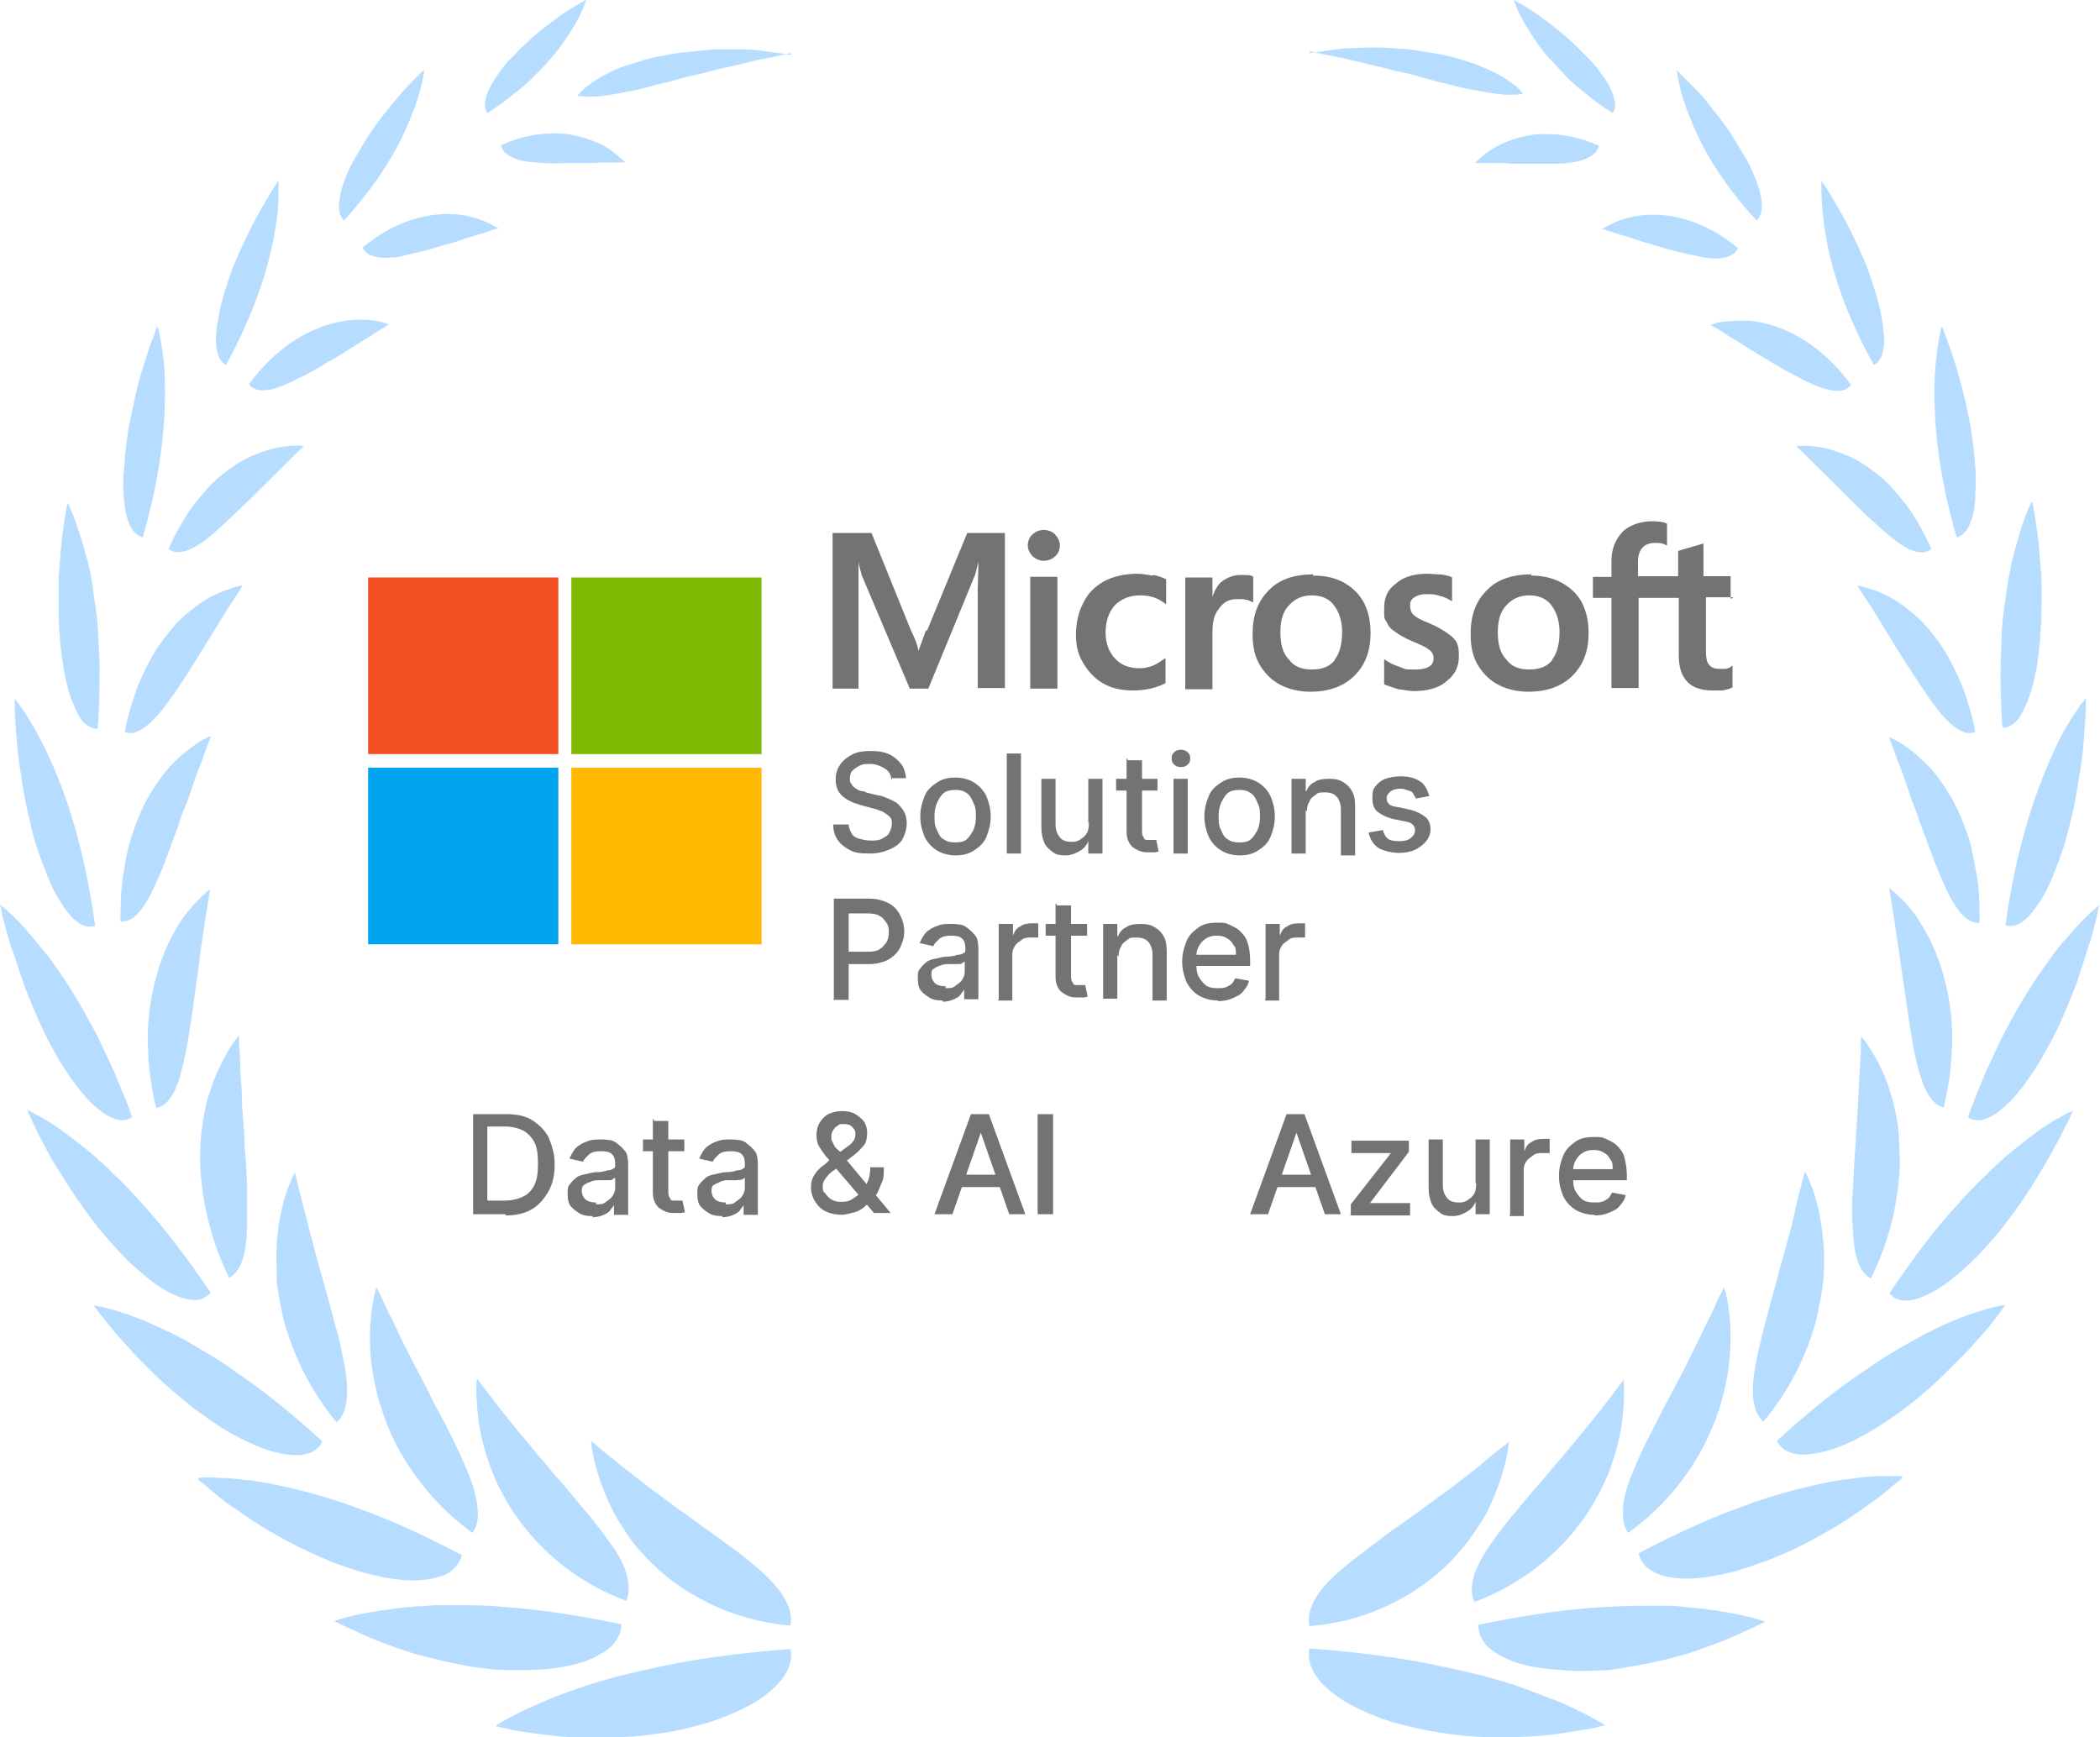 <svg xmlns="http://www.w3.org/2000/svg" viewBox="0 0 340 281.3"><defs><style>      .cls-1 {        fill: #f25022;      }      .cls-2 {        fill: #ffb900;      }      .cls-3 {        fill: #00a4ef;      }      .cls-4 {        fill: #7fba00;      }      .cls-5 {        fill: #b6ddff;      }      .cls-6 {        fill: #737373;      }    </style></defs><g><g id="Layer_1"><g><g><g><path class="cls-5" d="M259.7,279.4s-.8.2-2.2.5c-1.4.2-3.4.6-5.8.9s-5.2.5-8.2.5c-3,0-6.1-.1-9.2-.6-3.1-.4-6.2-1.1-9-1.9-2.8-.9-5.3-2-7.4-3.2-4.2-2.6-6.5-5.5-5.9-8.7,7.6.6,14.1,1.4,19.9,2.6,1.4.3,2.8.6,4.2.9,1.3.3,2.6.6,3.9.9,2.5.7,4.7,1.3,6.8,2.1,2.1.8,3.9,1.5,5.5,2.1s3,1.4,4.1,1.9c2.2,1.1,3.4,1.9,3.4,1.9h0s0,0,0,0Z"></path><path class="cls-5" d="M285.9,262.5s-.7.4-2,1c-1.3.6-3,1.4-5.2,2.3-2.2.8-4.7,1.8-7.5,2.5-1.4.4-2.8.7-4.2,1-1.5.3-2.9.5-4.4.8s-2.9.4-4.4.4-2.9.1-4.2,0c-2.8-.2-5.3-.4-7.5-1s-3.9-1.5-5.2-2.5c-1.3-1-1.9-2.4-2-3.9,7.1-1.5,13.4-2.4,18.9-2.8,2.8-.2,5.4-.3,7.8-.3,1.2,0,2.4,0,3.5,0,1.1,0,2.1,0,3.2.2,4.1.3,7.3.9,9.6,1.4,2.3.5,3.5,1,3.5,1h0,0Z"></path><path class="cls-5" d="M307.9,239.4s-.6.5-1.6,1.3c-1,.9-2.5,2.1-4.3,3.3-1.8,1.3-4,2.8-6.4,4.1-2.4,1.4-4.9,2.7-7.6,3.8-1.3.6-2.6,1-3.9,1.5-1.3.4-2.6.9-3.9,1.2-2.6.6-4.9,1-7,1-2.1,0-3.9-.3-5.3-1s-2.3-1.7-2.6-3.1c6.3-3.3,11.8-5.8,16.9-7.6,5-1.9,9.5-3,13.3-3.8,1.9-.4,3.6-.6,5.2-.8,1.5-.2,2.8-.3,3.9-.3,2.2,0,3.4,0,3.4,0h0c0,0,0,0,0,0Z"></path><path class="cls-5" d="M324.7,211.3s-.5.6-1.2,1.6c-.8,1.1-1.9,2.5-3.4,4.1-.7.8-1.5,1.7-2.4,2.6-.9.9-1.8,1.8-2.8,2.8-1.9,1.9-4,3.7-6.2,5.4-2.2,1.7-4.5,3.2-6.6,4.4-2.2,1.2-4.3,2.2-6.3,2.7-3.9,1.1-6.9.8-8.1-1.6,5.1-4.7,9.7-8.4,14.1-11.3,2.1-1.5,4.2-2.8,6.1-3.9,1.9-1.1,3.7-2.1,5.4-2.9,3.3-1.7,6.2-2.6,8.2-3.2,2-.6,3.1-.7,3.1-.7h0s0,0,0,0Z"></path><path class="cls-5" d="M335.6,179.8s0,.2-.2.5c-.1.3-.3.8-.6,1.3-.6,1.1-1.3,2.7-2.4,4.6-1,1.9-2.3,4-3.6,6.1s-3,4.4-4.7,6.6c-1.7,2.1-3.5,4.1-5.3,5.8-1.8,1.7-3.6,3.1-5.2,4.1-3.4,2-6.1,2.5-7.7.6,3.8-5.6,7.2-10.2,10.7-14,1.7-1.9,3.3-3.6,4.9-5.1,1.5-1.5,3-2.9,4.4-4,2.8-2.3,5.1-4,6.9-5,.9-.5,1.6-.9,2-1.1.5-.2.7-.3.7-.3h0s0,0,0,0Z"></path><path class="cls-5" d="M339.9,146.5s-.2.6-.4,1.8c-.3,1.2-.6,2.8-1.3,4.7-.6,1.9-1.3,4.2-2.1,6.5-.9,2.3-1.9,4.8-3,7.1-2.3,4.7-5,9-7.6,11.7-2.7,2.7-5.1,3.8-6.9,2.6.6-1.5,1.1-3,1.7-4.4.6-1.4,1.1-2.8,1.7-4,1.2-2.6,2.3-5,3.5-7.1,2.3-4.3,4.7-7.8,6.8-10.7,1-1.4,2.1-2.6,3-3.6.9-1.1,1.7-1.9,2.4-2.6,1.4-1.4,2.3-2,2.3-2h0,0Z"></path><path class="cls-5" d="M337.7,113.1s0,.6,0,1.8c0,1.1-.2,2.7-.3,4.6-.1,1.9-.4,4.1-.8,6.4-.2,1.2-.4,2.3-.6,3.6s-.5,2.4-.8,3.6-.6,2.4-.9,3.5c-.4,1.2-.8,2.3-1.2,3.4-.8,2.1-1.6,4.1-2.6,5.6-1.9,3.1-3.9,4.9-5.8,4.2,1.7-12.4,4.7-21.2,7.5-27.4,1.3-3.1,2.7-5.4,3.8-7,.5-.8.9-1.4,1.2-1.7.3-.4.5-.6.5-.6h0s0,0,0,0Z"></path><path class="cls-5" d="M329.1,81.4s.4,2.3.9,5.9c.2,1.8.3,3.8.5,6,.1,2.2,0,4.5,0,6.8-.2,4.7-.7,9.2-1.9,12.5-.6,1.7-1.2,3-1.9,3.9-.8.9-1.6,1.4-2.5,1.3-.2-2.9-.3-5.7-.3-8.2,0-2.6.1-4.9.2-7.2.1-2.2.4-4.2.7-6.1.2-1.9.6-3.6.9-5.2.8-3.2,1.5-5.6,2.1-7.2.6-1.7,1.1-2.6,1.1-2.6h0s0,0,0,0Z"></path><path class="cls-5" d="M314.5,53s.2.5.5,1.4c.3.8.8,2.1,1.3,3.7.5,1.5,1,3.3,1.5,5.2.5,1.9.9,4,1.3,6.1.3,2.1.6,4.2.7,6.2.2,2,0,3.9,0,5.5-.3,3.2-1.3,5.5-3,5.9-3-10.3-3.7-18.4-3.6-24.4,0-3,.4-5.4.6-7,.3-1.7.5-2.6.5-2.6h0,0Z"></path><path class="cls-5" d="M294.9,29.2s.2.4.7,1.1c.5.7,1,1.7,1.8,3,1.5,2.5,3.2,5.9,4.7,9.5.7,1.8,1.3,3.6,1.8,5.4.5,1.7.8,3.4,1,4.9.4,3,0,5.2-1.5,6-4.7-8.4-6.9-15.5-7.8-21-.5-2.7-.6-4.9-.7-6.5,0-1.5,0-2.4,0-2.4h0Z"></path><path class="cls-5" d="M271.4,11.3s1.2,1.2,3,3c.9.9,1.9,2,2.8,3.3,1,1.2,2,2.5,3,4,.9,1.5,1.8,2.9,2.6,4.3s1.4,2.9,1.8,4.1c.9,2.6.9,4.7-.2,5.7-5.8-6.3-9-12-10.8-16.7-1.9-4.5-2.1-7.7-2.1-7.7h0Z"></path><path class="cls-5" d="M245.1,0s1.3.7,3.2,1.9c1.8,1.3,4.2,3,6.4,5.1,1.1,1,2.1,2.1,3.1,3.1.9,1,1.7,2.2,2.4,3.2,1.2,2.1,1.7,3.9.9,5-1.6-1-3-2-4.3-3.1-1.3-1-2.5-2-3.5-3.1s-1.9-2.1-2.8-3c-.8-1-1.5-1.9-2.1-2.8-1.2-1.9-2.1-3.3-2.6-4.5-.5-1.1-.7-1.8-.7-1.8h0s0,0,0,0Z"></path><path class="cls-5" d="M244.3,233.4s-.4.4-1.3,1.1c-.8.6-2,1.5-3.4,2.8-1.4,1.1-3.1,2.4-4.9,3.8-1.9,1.3-3.9,2.9-5.9,4.3-2.1,1.5-4.2,2.9-6.2,4.5-2,1.5-3.9,2.9-5.6,4.4-3.3,2.8-5.6,5.9-5,9,7.4-.6,13.4-3.2,18-6.4,1.1-.8,2.2-1.6,3.2-2.5,1-.9,1.9-1.8,2.7-2.7,1.6-1.7,2.9-3.7,4-5.4,1.1-1.7,1.8-3.5,2.4-5,.6-1.5,1-2.9,1.3-4,.6-2.3.7-3.8.7-3.8h0s0,0,0,0Z"></path><path class="cls-5" d="M262.9,223.4s-1.4,1.8-3.6,4.7c-1.1,1.3-2.4,3.1-3.9,4.8-.7.9-1.5,1.8-2.3,2.8-.8.9-1.6,1.8-2.4,2.8-.8,1-1.6,1.9-2.5,2.9l-2.4,2.9c-1.6,1.8-3.1,3.8-4.3,5.5-1.3,1.8-2.2,3.5-2.8,5.1-.5,1.6-.6,3.1,0,4.5,6.7-2.5,11.8-6.5,15.4-10.6,1.8-2.1,3.3-4.2,4.4-6.3.6-1,1.1-2.1,1.5-3,.5-1,.8-2,1.1-2.9,1.3-3.8,1.7-7.1,1.8-9.4.1-2.3,0-3.6,0-3.6h0s0,0,0,0Z"></path><path class="cls-5" d="M279.1,208.5s-.2.5-.7,1.4c-.5.9-1,2.3-1.8,3.8-.8,1.6-1.7,3.5-2.7,5.5-1,2.1-2.1,4.2-3.3,6.4-.5,1.1-1.2,2.2-1.7,3.3-.6,1.1-1.1,2.2-1.7,3.3-1.1,2.1-2.1,4.3-2.9,6.3-.8,1.9-1.4,3.8-1.5,5.5s0,3,.8,4.2c5.7-4.1,9.6-9.1,12.1-13.8,2.5-4.8,3.7-9.3,4.2-13.2.2-1.9.3-3.7.3-5.2s-.2-2.9-.3-4c-.3-2.2-.7-3.4-.7-3.4h0s0,0,0,0Z"></path><path class="cls-5" d="M292.2,189.7s-.1.6-.4,1.5c-.2,1-.6,2.3-1,4-.2.9-.4,1.8-.6,2.7-.2.9-.5,2-.8,3-.5,2.2-1.3,4.4-1.8,6.7-.7,2.3-1.3,4.7-1.9,7-.6,2.2-1.1,4.5-1.5,6.5-.7,4-.6,7.4,1.3,9.1,4.4-5.3,7-10.9,8.4-15.9.6-2.6,1.1-4.9,1.3-7.1.2-2.3.2-4.3,0-6.1-.3-3.7-1-6.5-1.7-8.5-.7-1.9-1.3-3-1.3-3h0s0,0,0,0Z"></path><path class="cls-5" d="M301.3,167.8v1.5c0,1-.1,2.3-.2,4s-.2,3.6-.3,5.7c-.1,2.1-.3,4.3-.4,6.7-.2,2.3-.3,4.6-.4,6.9-.2,2.2-.2,4.4,0,6.4.1,3.9.9,7,2.9,8,3-6,4.2-11.8,4.6-16.7.2-2.5,0-4.8-.1-6.9-.2-2.1-.6-4-1.1-5.7-.9-3.3-2.2-5.8-3.2-7.4-.5-.8-.9-1.4-1.2-1.8-.3-.4-.5-.6-.5-.6h-.1s0,0,0,0Z"></path><path class="cls-5" d="M305.9,143.9s.3,2,.8,5.1c.2,1.5.5,3.4.8,5.3.2,1.9.6,4.1.9,6.2.6,4.3,1.2,8.8,2.1,12.3.9,3.5,2.2,6.1,4.2,6.5.4-1.6.6-3.1.9-4.6.2-1.4.3-2.9.4-4.3.2-2.8,0-5.3-.3-7.6-.7-4.6-2-8.3-3.5-11.2-.8-1.4-1.5-2.6-2.2-3.6-.8-1-1.5-1.8-2.1-2.4-1.2-1.2-2-1.8-2-1.8h0s0,0,0,0Z"></path><path class="cls-5" d="M305.7,119.1s.2.4.5,1.2c.3.8.7,1.9,1.2,3.3.6,1.4,1.1,2.9,1.7,4.7.3.9.6,1.8,1,2.7.3.9.6,1.9,1,2.8.7,1.9,1.4,3.8,2.1,5.7.7,1.8,1.5,3.6,2.2,5.1,1.5,3,3.2,5,5.1,4.8,0-3,0-5.8-.6-8.4-.2-1.3-.5-2.5-.7-3.6s-.6-2.2-1-3.2c-1.4-4.1-3.4-7.1-5.2-9.3-2-2.2-3.7-3.6-5-4.4-.6-.4-1.2-.7-1.6-.9s-.6-.2-.6-.2h0c0,0,0,0,0,0Z"></path><path class="cls-5" d="M300.7,94.8s.9,1.5,2.4,3.7c.7,1.1,1.5,2.5,2.4,3.9.9,1.4,1.8,3,2.8,4.5,2,3.1,4,6.3,5.9,8.6,1,1.2,2,2.1,2.9,2.6.9.6,1.8.8,2.7.4-.5-2.8-1.3-5.2-2.1-7.4-.9-2.2-1.9-4.1-2.9-5.8-1.1-1.7-2.2-3.1-3.2-4.2-1.1-1.2-2.3-2.1-3.3-2.9-2.1-1.6-4-2.4-5.4-2.8-1.4-.5-2.2-.6-2.2-.6h0s0,0,0,0Z"></path><path class="cls-5" d="M290.9,72.3s4.3,4.2,9.2,9.1c1.2,1.2,2.4,2.4,3.6,3.4,1.2,1.1,2.3,2.1,3.4,2.9,2.2,1.6,4.2,2.3,5.6,1.2-1-2.3-2.2-4.4-3.3-6.1-1.2-1.7-2.5-3.2-3.7-4.5-2.6-2.4-5-4-7.3-4.8-2.2-.9-4-1.2-5.4-1.3-1.3,0-2.1,0-2.1,0,0,0,0,0,0,0Z"></path><path class="cls-5" d="M276.9,52.6s.3.2.9.5,1.3.8,2.2,1.4c1.9,1.1,4.3,2.7,6.9,4.2,1.3.8,2.5,1.5,3.9,2.2,1.3.7,2.5,1.3,3.6,1.7,1.1.4,2.2.7,3.1.7.9,0,1.7-.3,2.2-1-5.5-7.4-11.6-9.7-15.8-10.3-2.1-.2-3.9,0-5.1.1-1.2.2-1.9.6-1.9.6h0s0,0,0,0Z"></path><path class="cls-5" d="M259.2,37s1.2.4,3.1,1c.9.2,2,.6,3.2,1,1.2.4,2.5.7,3.7,1.1s2.6.7,3.9,1c1.3.2,2.5.6,3.6.7,2.2.2,4-.2,4.7-1.6-6.2-5.2-12.2-5.8-16-5.3-4,.6-6.1,2.3-6.1,2.3h0s0,0,0,0Z"></path><path class="cls-5" d="M238.8,26.4s1.2,0,2.9,0,1.9,0,3,.1c1.1,0,2.3,0,3.5,0,1.2,0,2.4,0,3.6,0s2.3-.1,3.3-.3c2-.4,3.4-1.2,3.8-2.6-1.6-.7-3.2-1.2-4.6-1.5-1.5-.3-2.8-.4-4.1-.4s-2.4.1-3.5.4c-1.1.2-2,.6-2.9.9-1.7.7-3,1.6-3.8,2.3-.8.7-1.3,1.2-1.3,1.2h0c0,0,0,0,0,0Z"></path><path class="cls-5" d="M212,8.6s1.7-.2,4.3-.6c1.3-.2,2.9-.2,4.7-.3h2.7c.9,0,1.9.1,2.9.2,1,0,2,.2,3,.3,1,.2,2,.3,3,.5,2,.3,3.9.9,5.7,1.5,1.8.6,3.4,1.4,4.9,2.2.7.4,1.3.9,1.9,1.3.6.4,1.1,1,1.5,1.5-1.3.2-2.7.2-4.3,0-1.6-.2-3.3-.6-5.1-.9-.9-.2-1.8-.4-2.8-.7-.9-.2-1.9-.4-2.8-.7-.9-.2-1.9-.5-2.8-.8-.9-.2-1.9-.4-2.8-.6-.9-.2-1.8-.5-2.7-.7-.9-.2-1.7-.4-2.6-.6-1.6-.4-3.1-.8-4.4-1-2.6-.5-4.2-.9-4.2-.9h0s0,0,0,0Z"></path></g><g><path class="cls-5" d="M80.3,279.4s1.2-.8,3.4-1.9c1.1-.6,2.5-1.2,4.1-1.9s3.4-1.4,5.5-2.1c2.1-.8,4.3-1.4,6.8-2.1,1.3-.3,2.5-.6,3.8-.9,1.3-.3,2.8-.6,4.2-.9,5.8-1.2,12.3-2,19.9-2.6.6,3.1-1.7,6.1-5.9,8.7-2.1,1.2-4.6,2.3-7.4,3.2-2.8.8-5.9,1.6-9,1.9-3.1.5-6.2.5-9.2.6-3,0-5.8-.2-8.2-.5-2.4-.3-4.4-.6-5.8-.9-1.4-.3-2.2-.5-2.2-.5h0s0,0,0,0Z"></path><path class="cls-5" d="M54.1,262.5s1.2-.5,3.5-1,5.5-1,9.6-1.4c1.1,0,2.1-.1,3.2-.2,1.1,0,2.3,0,3.5,0,2.4,0,5,0,7.8.3,5.6.4,11.8,1.3,18.9,2.8,0,1.5-.8,2.9-2,3.9-1.3,1-3,1.9-5.2,2.5s-4.7.9-7.5,1c-1.3,0-2.8,0-4.2,0s-2.9-.2-4.4-.4-2.9-.5-4.4-.8c-1.4-.3-2.8-.7-4.2-1-2.8-.7-5.3-1.7-7.5-2.5-2.2-.9-3.9-1.7-5.2-2.3-1.3-.6-2-1-2-1h0,0Z"></path><path class="cls-5" d="M32.1,239.3s1.2-.2,3.4,0c1.1,0,2.4.1,3.9.3,1.6.1,3.3.4,5.2.8,3.8.8,8.3,1.9,13.3,3.8,5.1,1.8,10.6,4.3,16.9,7.6-.4,1.4-1.3,2.4-2.6,3.1-1.3.6-3.2,1-5.3,1-2.2,0-4.5-.4-7-1-1.3-.3-2.5-.7-3.9-1.2-1.3-.4-2.6-.9-3.9-1.5-2.6-1.1-5.2-2.4-7.6-3.8-2.4-1.3-4.5-2.8-6.4-4.1-1.9-1.2-3.3-2.5-4.3-3.3-1-.9-1.6-1.3-1.6-1.3h0c0,0,0,0,0,0Z"></path><path class="cls-5" d="M15.3,211.4s1.1.1,3.1.7,4.9,1.6,8.2,3.2c1.7.8,3.5,1.7,5.4,2.9,1.9,1.1,4,2.3,6.1,3.9,4.3,2.9,9,6.6,14.1,11.3-1.2,2.4-4.1,2.7-8.1,1.6-1.9-.5-4-1.5-6.3-2.7-2.2-1.2-4.4-2.8-6.6-4.4-2.1-1.7-4.3-3.5-6.2-5.4-1-1-1.9-1.9-2.8-2.8-.9-.9-1.6-1.8-2.4-2.6-1.5-1.7-2.6-3.1-3.4-4.1-.8-1-1.2-1.6-1.2-1.6h0s0,0,0,0Z"></path><path class="cls-5" d="M4.5,179.8s.2,0,.7.3c.4.2,1.1.6,2,1.1,1.7,1,4.1,2.7,6.9,5,1.4,1.1,2.9,2.5,4.4,4,1.6,1.5,3.2,3.2,4.9,5.1,3.4,3.8,6.9,8.4,10.7,14-1.6,1.9-4.3,1.4-7.7-.6-1.7-1-3.4-2.5-5.2-4.1-1.8-1.7-3.5-3.7-5.3-5.8-1.6-2.1-3.3-4.4-4.7-6.6-1.4-2.2-2.7-4.2-3.7-6.1-1-1.9-1.8-3.5-2.3-4.6-.3-.6-.5-1.1-.6-1.3-.1-.3-.2-.5-.2-.5h0s0,0,0,0Z"></path><path class="cls-5" d="M0,146.5s.9.6,2.3,2c.7.7,1.5,1.5,2.4,2.6.9,1,1.9,2.3,3,3.6,2.1,2.8,4.5,6.4,6.8,10.7,1.2,2.1,2.3,4.5,3.5,7.1.6,1.2,1.1,2.6,1.7,4,.6,1.4,1.2,2.9,1.7,4.4-1.8,1.2-4.2.1-6.9-2.6-2.6-2.7-5.4-7-7.6-11.7-1.1-2.3-2.1-4.8-3-7.1-.8-2.3-1.5-4.6-2.2-6.5-.6-1.9-1-3.6-1.3-4.7-.2-1.2-.4-1.8-.4-1.8h0,0Z"></path><path class="cls-5" d="M2.4,113.2s.2.2.5.6c.3.4.7,1,1.2,1.7,1,1.6,2.4,3.9,3.8,7,2.9,6.2,5.8,15,7.5,27.4-1.9.7-3.9-1-5.8-4.2-1-1.5-1.8-3.5-2.6-5.6-.4-1.1-.8-2.2-1.2-3.4-.3-1.1-.7-2.3-.9-3.5-.3-1.2-.6-2.4-.8-3.6s-.5-2.4-.6-3.6c-.4-2.3-.7-4.5-.8-6.4-.2-1.9-.2-3.5-.3-4.6,0-1.1,0-1.8,0-1.8h0s0,0,0,0Z"></path><path class="cls-5" d="M11,81.5s.5.9,1.1,2.6c.6,1.7,1.4,4.1,2.2,7.2.4,1.5.7,3.3.9,5.2.3,1.9.6,4,.7,6.1.1,2.2.3,4.6.2,7.2,0,2.6,0,5.3-.3,8.2-.9,0-1.7-.4-2.5-1.3-.7-.9-1.3-2.3-1.9-3.9-1.1-3.3-1.7-7.9-1.9-12.5,0-2.3,0-4.7,0-6.8.2-2.2.3-4.2.5-6,.4-3.5.9-5.9.9-5.9h0s0,0,0,0Z"></path><path class="cls-5" d="M25.6,53s.2.9.5,2.6c.3,1.6.6,4,.6,7,.1,6-.6,14.2-3.6,24.4-1.7-.4-2.7-2.6-3-5.9-.2-1.6-.2-3.5,0-5.5.1-2,.4-4.1.7-6.2.4-2.1.9-4.2,1.3-6.1s1-3.7,1.5-5.2c.5-1.6.9-2.8,1.3-3.7.3-.9.5-1.4.5-1.4h0,0Z"></path><path class="cls-5" d="M45.1,29.2s0,.8,0,2.4c0,1.6-.2,3.8-.7,6.5-1,5.5-3.2,12.5-7.8,21-1.4-.7-1.9-3-1.5-6,.2-1.5.5-3.2,1-4.9.5-1.7,1.1-3.6,1.8-5.4,1.5-3.5,3.2-7,4.7-9.5.7-1.2,1.3-2.3,1.8-3,.5-.7.7-1.1.7-1.1h0Z"></path><path class="cls-5" d="M66.5,19c-1.8,4.7-5.1,10.4-10.8,16.7-1.1-1-1-3.1-.2-5.7.4-1.2,1-2.7,1.8-4.1s1.7-2.9,2.6-4.3c1-1.5,2-2.8,3-4s1.9-2.4,2.8-3.3c1.7-1.9,3-3,3-3,0,0-.3,3.2-2.2,7.7h0Z"></path><path class="cls-5" d="M94.9,0s-.2.7-.7,1.8c-.5,1.2-1.3,2.6-2.6,4.5-.6.9-1.3,1.9-2.1,2.8s-1.7,2-2.8,3c-1,1.1-2.2,2.1-3.5,3.1-1.3,1.1-2.7,2.1-4.3,3.1-.8-1.2-.3-3,.9-5,.6-1,1.4-2.1,2.3-3.2,1-1,2-2.1,3.1-3.1,2.2-2.1,4.6-3.8,6.4-5.1,1.9-1.2,3.2-1.9,3.2-1.9h0s0,0,0,0Z"></path><path class="cls-5" d="M95.7,233.4s.1,1.4.7,3.8c.3,1.1.7,2.5,1.3,4,.6,1.5,1.4,3.3,2.4,5,1.1,1.7,2.3,3.7,4,5.4.8.9,1.7,1.8,2.7,2.7,1,.9,2,1.7,3.2,2.5,4.5,3.1,10.6,5.8,18,6.4.5-3.1-1.7-6.1-5-9-1.7-1.5-3.6-3-5.6-4.4-2-1.5-4.1-2.9-6.2-4.5-2.1-1.4-4.1-3-5.9-4.3-1.9-1.5-3.5-2.7-4.9-3.8-1.4-1.2-2.6-2.1-3.4-2.8-.8-.7-1.3-1.1-1.3-1.1h0s0,0,0,0Z"></path><path class="cls-5" d="M77.2,223.4s-.2,1.3,0,3.6c.1,2.3.5,5.6,1.8,9.4.3.9.7,1.9,1.1,2.9.4,1,1,2,1.5,3,1.1,2.1,2.6,4.2,4.4,6.3,3.6,4.1,8.6,8.1,15.4,10.6.6-1.4.4-2.9,0-4.5-.5-1.7-1.5-3.4-2.8-5.1-1.2-1.7-2.7-3.7-4.3-5.5-.8-1-1.6-1.9-2.4-2.9-.8-1-1.7-1.9-2.5-2.9-.8-1-1.6-1.9-2.4-2.8-.8-1-1.5-1.9-2.3-2.8-1.5-1.7-2.8-3.5-3.9-4.8-2.2-2.9-3.6-4.7-3.6-4.7h0s0,0,0,0Z"></path><path class="cls-5" d="M60.9,208.6s-.4,1.2-.7,3.4c-.1,1.1-.3,2.4-.3,4s0,3.3.3,5.2c.5,3.8,1.7,8.4,4.2,13.2,2.6,4.7,6.4,9.7,12.1,13.8.8-1.1,1-2.5.8-4.2-.2-1.7-.7-3.5-1.5-5.5-.8-1.9-1.8-4.2-2.9-6.3-.5-1.1-1.1-2.2-1.7-3.3-.6-1.1-1.2-2.1-1.7-3.3-1.1-2.2-2.3-4.3-3.3-6.4-1.1-2-1.9-3.9-2.7-5.5-.8-1.5-1.4-2.9-1.8-3.8-.5-.9-.7-1.4-.7-1.4h0s0,0,0,0Z"></path><path class="cls-5" d="M47.8,189.7s-.6,1.1-1.3,3c-.7,2-1.4,4.8-1.7,8.5-.1,1.8,0,3.8,0,6.1.2,2.2.7,4.6,1.3,7.1,1.5,5,4,10.6,8.4,15.9,1.9-1.6,2-5.1,1.3-9.1-.4-2-.8-4.3-1.5-6.5-.6-2.3-1.2-4.7-1.9-7-.6-2.3-1.3-4.5-1.8-6.7-.3-1.1-.6-2.1-.8-3s-.5-1.9-.7-2.7c-.4-1.7-.8-3-1-4-.2-1-.4-1.5-.4-1.5h0s0,0,0,0Z"></path><path class="cls-5" d="M38.6,167.8s-.2.2-.5.6c-.3.4-.7,1-1.2,1.8-.9,1.6-2.2,4.1-3.2,7.4-.5,1.7-.8,3.6-1.1,5.7-.2,2.1-.3,4.4-.1,6.9.4,4.9,1.7,10.8,4.6,16.7,2-1,2.8-4.1,2.9-8,0-1.9,0-4.1,0-6.4,0-2.3-.2-4.6-.4-6.9,0-2.3-.3-4.6-.4-6.7,0-2.1-.2-4-.3-5.7,0-1.7-.1-3-.2-4v-1.5h-.1s0,0,0,0Z"></path><path class="cls-5" d="M34.1,143.9s-.8.6-2,1.8c-.6.6-1.3,1.4-2.1,2.4-.7,1-1.5,2.2-2.2,3.6-1.5,2.8-2.8,6.5-3.5,11.2-.3,2.3-.5,4.9-.3,7.6,0,1.4.2,2.8.4,4.3.2,1.5.5,3,.9,4.6,2.1-.4,3.4-3,4.2-6.5.9-3.5,1.5-8,2.1-12.3.2-2.1.7-4.3.8-6.2.3-2,.6-3.8.8-5.3.5-3.1.8-5.1.8-5.1h0s0,0,0,0Z"></path><path class="cls-5" d="M34.2,119.2s-.2,0-.6.2c-.4.2-.9.4-1.6.9-1.3.9-3.1,2.2-5,4.4-1.8,2.2-3.8,5.2-5.2,9.3-.4,1-.7,2.1-1,3.2-.3,1.1-.5,2.3-.7,3.6-.5,2.6-.6,5.3-.6,8.4,2,.2,3.6-1.8,5.1-4.8.7-1.5,1.5-3.2,2.2-5.1.7-1.9,1.4-3.8,2.1-5.7.3-1,.6-1.9,1-2.8.4-.9.7-1.8,1-2.7.6-1.7,1.1-3.3,1.7-4.7.5-1.4.9-2.5,1.2-3.3.3-.8.5-1.2.5-1.2h0c0,0,0,0,0,0Z"></path><path class="cls-5" d="M39.3,94.8s-.8,0-2.2.6c-1.3.4-3.3,1.2-5.4,2.8-1,.8-2.2,1.7-3.3,2.9-1,1.2-2.1,2.6-3.2,4.2-1,1.7-2,3.6-2.9,5.8-.8,2.2-1.6,4.7-2.1,7.4.9.4,1.7.2,2.7-.4,1-.6,1.9-1.5,2.9-2.6,1.9-2.3,4-5.5,5.9-8.6,1-1.5,1.9-3.1,2.8-4.5.9-1.4,1.7-2.8,2.4-3.9,1.5-2.2,2.4-3.7,2.4-3.7h0Z"></path><path class="cls-5" d="M49.1,72.2s-.8-.1-2.1,0-3.2.4-5.4,1.3c-2.3.8-4.7,2.4-7.3,4.8-1.2,1.3-2.5,2.8-3.7,4.5-1.1,1.8-2.4,3.8-3.3,6.1,1.4,1.1,3.4.3,5.6-1.2,1.1-.8,2.2-1.8,3.4-2.9,1.2-1.1,2.4-2.3,3.6-3.4,4.9-4.9,9.2-9.1,9.2-9.1,0,0,0,0,0,0Z"></path><path class="cls-5" d="M63.1,52.6s-.7-.3-1.9-.6c-1.2-.2-2.9-.4-5.1-.1-4.2.6-10.3,2.9-15.8,10.3.5.7,1.3,1,2.2,1,.9,0,2-.2,3.1-.7,1.2-.4,2.3-1.1,3.7-1.7,1.3-.7,2.6-1.4,3.8-2.2,2.6-1.4,5-3.1,6.9-4.2.9-.6,1.7-1.1,2.2-1.4s.8-.5.8-.5h0s0,0,0,0Z"></path><path class="cls-5" d="M80.8,37.1s-2.2-1.7-6.1-2.3c-3.8-.5-9.8.1-16,5.3.7,1.4,2.5,1.8,4.7,1.6,1.1,0,2.3-.4,3.6-.7,1.3-.3,2.6-.6,3.8-1,1.3-.4,2.6-.7,3.7-1.1s2.3-.7,3.2-1c1.9-.6,3.1-1,3.1-1h0Z"></path><path class="cls-5" d="M101.3,26.4s-.4-.5-1.3-1.2c-.8-.7-2.1-1.7-3.8-2.3-.8-.3-1.8-.7-2.9-.9-1.1-.3-2.2-.4-3.5-.4s-2.7.1-4.1.4c-1.5.3-3,.8-4.6,1.5.3,1.4,1.8,2.2,3.8,2.6,1,.2,2.1.2,3.3.3s2.4,0,3.6,0c1.2,0,2.4,0,3.5,0,1.1,0,2.2-.1,3-.1,1.7,0,2.9,0,2.9,0h0c0,0,0,0,0,0Z"></path><path class="cls-5" d="M128,8.6s-1.6.4-4.2.9c-1.3.2-2.8.6-4.4,1-.8.2-1.7.4-2.6.6-.9.2-1.8.4-2.7.7-.9.2-1.9.4-2.8.6-.9.3-1.9.5-2.8.8-1,.2-1.9.4-2.8.7-.9.2-1.9.5-2.8.7-1.8.3-3.5.7-5.1.9-1.6.2-3,.2-4.3,0,.4-.5.9-1,1.5-1.5.6-.4,1.2-.9,1.9-1.3,1.4-.8,3-1.7,4.9-2.2,1.8-.6,3.7-1.2,5.7-1.5,1-.2,2-.4,3-.5,1-.1,2-.2,3-.3s1.9-.2,2.9-.2h2.7c1.8,0,3.3,0,4.7.3,2.6.3,4.3.6,4.3.6h0s0,0,0,0Z"></path></g></g><g><g><path class="cls-6" d="M81.8,196.6h-5.2v-16.2h5.5c1.6,0,3,.3,4.1,1,1.1.7,2,1.6,2.6,2.7.5,1.2,1,2.6,1,4.4s-.3,3.1-1,4.4c-.7,1.2-1.5,2.2-2.7,2.9-1.2.7-2.6,1-4.2,1ZM79,194.4h2.7c1.2,0,2.3-.3,3.1-.7.8-.4,1.4-1.1,1.8-2s.5-1.9.5-3.3-.1-2.3-.5-3.3c-.4-.8-1-1.5-1.8-2-.8-.4-1.8-.7-3-.7h-2.9v11.9h0Z"></path><path class="cls-6" d="M95.9,196.9c-.8,0-1.5-.1-2-.4s-1.1-.7-1.5-1.2-.5-1.2-.5-2,0-1.2.4-1.6c.3-.4.7-.8,1.1-1.1.4-.3,1-.4,1.5-.5s1.1-.3,1.6-.3,1.4-.1,1.8-.3c.4,0,.8-.1,1-.3.3,0,.3-.3.3-.7h0c0-.7-.1-1.2-.5-1.6-.4-.4-1-.5-1.8-.5s-1.4.1-1.9.5c-.4.4-.8.7-1,1.2l-2.2-.5c.3-.7.7-1.4,1.1-1.8.5-.4,1.1-.8,1.8-1,.7-.3,1.4-.3,2-.3s1,0,1.5.1c.5,0,1.1.3,1.5.7.4.3.8.7,1.2,1.2.3.5.4,1.2.4,2.2v8h-2.3v-1.6h0c-.1.3-.4.5-.7,1-.3.3-.7.5-1.2.7s-1.1.3-1.8.3h.3ZM96.5,195c.7,0,1.2,0,1.6-.4.4-.3.8-.5,1.1-1s.4-.8.4-1.4v-1.5s-.3.1-.5.3-.5,0-.8.1h-1.6c-.4,0-.8.1-1.2.3-.4.1-.7.3-1,.5-.3.3-.3.5-.3,1s.3,1.1.7,1.4,1,.4,1.6.4v.3Z"></path><path class="cls-6" d="M110.8,184.5v1.9h-6.7v-1.9h6.7ZM105.9,181.5h2.3v11.4c0,.4,0,.8.3,1.1,0,.3.3.4.5.4h1.5l.4,1.9c-.1,0-.3,0-.5.1h-1c-.7,0-1.2,0-1.8-.3s-1-.5-1.4-1.1c-.3-.5-.5-1.1-.5-1.8v-12h.1Z"></path><path class="cls-6" d="M116.9,196.9c-.8,0-1.5-.1-2-.4s-1.1-.7-1.5-1.2-.5-1.2-.5-2,0-1.2.4-1.6c.3-.4.7-.8,1.1-1.1.4-.3,1-.4,1.5-.5s1.1-.3,1.6-.3,1.4-.1,1.8-.3c.4,0,.8-.1,1-.3.3,0,.3-.3.3-.7h0c0-.7-.1-1.2-.5-1.6-.4-.4-1-.5-1.8-.5s-1.4.1-1.9.5c-.4.4-.8.7-1,1.2l-2.2-.5c.3-.7.7-1.4,1.1-1.8.5-.4,1.1-.8,1.8-1,.7-.3,1.4-.3,2-.3s1,0,1.5.1c.5,0,1.1.3,1.5.7.4.3.8.7,1.2,1.2.3.5.4,1.2.4,2.2v8h-2.3v-1.6h0c-.1.3-.4.5-.7,1-.3.3-.7.5-1.2.7s-1.1.3-1.8.3h.3ZM117.5,195c.7,0,1.2,0,1.6-.4.4-.3.8-.5,1.1-1s.4-.8.4-1.4v-1.5l-.5.3c-.3.1-.5,0-.8.1h-1.6c-.4,0-.8.1-1.2.3s-.7.3-1,.5c-.3.3-.3.5-.3,1s.3,1.1.7,1.4,1,.4,1.6.4v.3Z"></path><path class="cls-6" d="M136.7,196.7c-1.1,0-2-.1-2.9-.5s-1.4-1-1.8-1.6-.7-1.5-.7-2.3.1-1.2.4-1.8.7-1,1.1-1.4c.5-.4,1.1-.8,1.6-1.4l2.6-1.9c.4-.3.8-.5,1.1-1,.3-.3.4-.7.4-1.2s-.1-.7-.5-1.1c-.3-.4-.8-.5-1.4-.5s-.7,0-1,.3c-.3.1-.5.4-.7.7s-.3.5-.3,1,0,.7.3,1.1c.1.4.4.8.8,1.1s.7.8,1,1.2l7.5,9h-2.7l-6.3-7.4c-.5-.7-1-1.2-1.5-1.8-.4-.5-.8-1.1-1.1-1.6-.3-.5-.4-1.2-.4-1.8s.1-1.4.5-2c.3-.5.8-1.1,1.4-1.4s1.4-.5,2.2-.5,1.5.1,2.2.5c.5.3,1.1.8,1.4,1.2.3.5.5,1.1.5,1.8s-.1,1.5-.5,2c-.4.5-1,1.1-1.6,1.6l-3.3,2.5c-.7.4-1.1,1-1.4,1.4s-.4.8-.4,1.1c0,.4,0,1,.4,1.2.3.4.5.7,1,1s1,.4,1.5.4,1.2,0,1.8-.4,1.1-.7,1.5-1.1c.4-.5.8-1.1,1.1-1.8s.4-1.5.4-2.3h2.2c0,1.1,0,1.9-.4,2.6-.3.7-.5,1.4-.8,1.8-.3.4-.7.8-1,1.1,0,0-.1.1-.3.3,0,0-.1.1-.3.3-.5.5-1.2,1-2,1.2s-1.5.4-2.3.4h.7Z"></path><path class="cls-6" d="M153.9,196.6h-2.6l5.9-16.2h2.9l5.9,16.2h-2.6l-4.6-13.2h0l-4.6,13.2h-.1ZM154.3,190.2h8.4v2h-8.4v-2Z"></path><path class="cls-6" d="M170.5,180.4v16.2h-2.5v-16.2h2.5Z"></path><path class="cls-6" d="M205,196.6h-2.6l5.9-16.2h2.9l5.9,16.2h-2.6l-4.6-13.2h0l-4.6,13.2h-.1ZM205.4,190.2h8.4v2h-8.4v-2Z"></path><path class="cls-6" d="M218.7,196.6v-1.6l6.5-8.3h-6.4v-2h9.3v1.8l-6.3,8.3h6.5v2h-9.8.1Z"></path><path class="cls-6" d="M238.9,191.6v-7.1h2.3v12.1h-2.3v-2h0c-.3.7-.7,1.2-1.4,1.6-.7.4-1.4.7-2.3.7s-1.5-.1-2-.5-1.1-.8-1.4-1.5-.5-1.5-.5-2.6v-7.8h2.3v7.5c0,.8.3,1.5.7,2s1.1.7,1.8.7.8,0,1.4-.3c.4-.3.8-.5,1.1-1,.3-.4.4-1,.4-1.8h0Z"></path><path class="cls-6" d="M244.5,196.6v-12.1h2.3v1.9h0c.3-.7.5-1.2,1.2-1.5.5-.4,1.2-.5,1.9-.5s.3,0,.5,0h.5v2.3h-1.2c-.5,0-1.1,0-1.5.4-.4.3-.8.5-1.1,1-.3.4-.4.8-.4,1.4v7.4h-2.3,0Z"></path><path class="cls-6" d="M258.2,196.7c-1.2,0-2.2-.3-3.1-.8-.8-.5-1.5-1.2-2-2.2-.4-1-.7-2-.7-3.3s.3-2.3.7-3.3c.4-1,1.1-1.6,1.9-2.2s1.8-.8,3-.8,1.4,0,2,.3,1.2.5,1.8,1.1,1,1.1,1.2,1.9.4,1.8.4,2.9v.8h-9.7v-1.8h7.4c0-.7,0-1.2-.4-1.6-.3-.5-.5-.8-1.1-1.1-.4-.3-1-.4-1.6-.4s-1.2.1-1.8.5c-.5.3-.8.7-1.1,1.2s-.4,1.1-.4,1.6v1.4c0,.8.1,1.5.4,2s.7,1,1.2,1.4c.5.3,1.1.4,1.8.4s.8,0,1.2-.1.7-.3,1-.5.4-.5.7-1l2.2.4c-.1.7-.5,1.2-1,1.8s-1.1.8-1.8,1.1-1.5.4-2.3.4h.1Z"></path></g><g><g><path class="cls-1" d="M59.6,93.5h30.8v28.6h-30.8v-28.6Z"></path><path class="cls-4" d="M92.5,93.5h30.8v28.6h-30.8s0-28.6,0-28.6Z"></path><path class="cls-3" d="M59.6,124.3h30.8v28.6h-30.8v-28.6Z"></path><path class="cls-2" d="M92.5,124.3h30.8v28.6h-30.8s0-28.6,0-28.6Z"></path></g><g><path class="cls-6" d="M149.9,102.1l-1.2,3.3h0c-.1-.8-.5-1.9-1.2-3.3l-6.4-15.8h-6.3v25.2h4.2v-20.6h0c.1,1,.4,1.6.5,2.2l7.8,18.4h3l7.6-18.5c.1-.4.3-1.2.5-2h0c0,1.9-.1,3.5-.1,4.5v15.9h4.4v-25.1h-6.1l-6.5,15.8h-.1ZM166.8,93.4h4.4v18.1h-4.4v-18.1ZM169,85.8c-.7,0-1.4.3-1.8.7-.5.4-.8,1.1-.8,1.8s.3,1.2.8,1.8c.5.4,1.1.7,1.8.7s1.4-.3,1.8-.7c.5-.4.8-1.1.8-1.8s-.3-1.2-.8-1.8c-.4-.4-1.1-.7-1.8-.7ZM186.6,93.2c-.8-.1-1.6-.3-2.5-.3-1.9,0-3.8.4-5.3,1.2-1.5.8-2.7,2-3.4,3.5-.8,1.5-1.2,3.3-1.2,5.2s.4,3.3,1.2,4.6,1.8,2.5,3.3,3.3c1.4.8,3,1.1,4.8,1.1s3.8-.4,5.2-1.2h0v-4h-.1c-.7.5-1.4,1-2,1.2-.8.3-1.5.4-2,.4-1.8,0-3.1-.5-4.1-1.6-1-1.1-1.5-2.5-1.5-4.2s.5-3.3,1.5-4.4c1.1-1.1,2.5-1.6,4.1-1.6s2.9.4,4.1,1.4h.1v-4h0c-.5-.3-1.2-.5-2-.7ZM200.9,93.1c-1.1,0-2,.3-3,1-.7.5-1.2,1.4-1.6,2.5h0v-3.1h-4.4v18.1h4.4v-9.3c0-1.6.3-2.9,1.1-3.8.7-1,1.6-1.5,2.9-1.5s.8,0,1.4.1c.4,0,.8.3,1.1.4h.1v-4.1h0c-.3-.3-1-.3-1.6-.3h-.3ZM212.6,93c-3,0-5.5.8-7.2,2.6-1.8,1.8-2.6,4.1-2.6,7.1s.8,5,2.6,6.8c1.6,1.6,4,2.5,6.8,2.5s5.3-.8,7.1-2.6c1.8-1.8,2.6-4.1,2.6-6.9s-.8-5.2-2.5-6.8c-1.6-1.6-3.8-2.5-6.7-2.5h-.1ZM216.1,106.9c-.8,1-2,1.5-3.7,1.5s-2.9-.5-3.7-1.6c-1-1-1.4-2.5-1.4-4.4s.4-3.4,1.4-4.4c1-1.1,2.2-1.6,3.7-1.6s2.7.5,3.5,1.5c.8,1,1.4,2.5,1.4,4.4s-.4,3.5-1.2,4.5h0ZM231.4,100.9c-1.4-.5-2.2-1-2.6-1.4-.3-.3-.5-.8-.5-1.4s.1-1,.7-1.4c.5-.3,1.1-.5,1.9-.5s1.5,0,2.2.3c.7.1,1.4.5,1.9.8h.1v-3.8h0c-.5-.3-1.2-.4-1.9-.5-.8,0-1.5-.1-2.2-.1-2,0-3.8.5-5,1.6-1.4,1-1.9,2.3-1.9,4s0,1.6.4,2.2c.3.7.7,1.2,1.4,1.6.5.4,1.5,1,2.7,1.5,1,.4,1.8.8,2.2,1,.4.3.8.5,1,.8s.3.5.3,1c0,1.2-1,1.8-2.9,1.8s-1.5,0-2.5-.4c-1-.3-1.8-.7-2.5-1.2h-.1v4h0c.7.3,1.4.5,2.3.8,1,.1,1.8.3,2.5.3,2.2,0,4.1-.5,5.3-1.6,1.4-1.1,2-2.3,2-4.1s-.3-2.3-1.1-3.1c-1-.8-2.2-1.6-4-2.3l.3.4ZM247.9,93c-3,0-5.5.8-7.2,2.6-1.8,1.8-2.6,4.1-2.6,7.1s.8,5,2.6,6.8c1.6,1.6,4,2.5,6.8,2.5s5.3-.8,7.1-2.6c1.8-1.8,2.6-4.1,2.6-6.9s-.8-5.2-2.5-6.8-4-2.5-6.7-2.5h-.1ZM251.3,106.9c-.8,1-2,1.5-3.7,1.5s-2.9-.5-3.7-1.6c-1-1-1.4-2.5-1.4-4.4s.4-3.4,1.4-4.4c1-1.1,2.2-1.6,3.7-1.6s2.7.5,3.5,1.5c.8,1,1.4,2.5,1.4,4.4s-.4,3.5-1.2,4.5h0ZM280.2,96.8v-3.5h-4.4v-5.3h0l-4.1,1.2h0v4.1h-6.5v-2.3c0-1.1.3-1.9.7-2.3.4-.5,1.2-.8,2-.8s1.2,0,1.9.4h.1v-3.5h0c-.5-.3-1.4-.4-2.5-.4s-2.5.3-3.4.8c-1.1.5-1.8,1.4-2.3,2.3s-.8,2-.8,3.4v2.5h-3v3.4h3v14.6h4.4v-14.6h6.5v9.3c0,3.8,1.8,5.7,5.5,5.7s1.2,0,1.8-.1c.7,0,1.1-.3,1.4-.4h0v-3.5h-.1c-.3.3-.5.4-1,.5h-.8c-.8,0-1.5-.1-1.9-.7-.4-.4-.5-1.2-.5-2.3v-8.6h4.4l-.3.3Z"></path><g><path class="cls-6" d="M144.3,126.2c0-.7-.4-1.4-1.1-1.8s-1.4-.7-2.3-.7-1.2,0-1.8.3c-.5.3-.8.5-1.1.8s-.4.8-.4,1.2,0,.7.3,1c.1.3.4.5.7.7s.7.4,1,.4c.4,0,.7.3,1,.3l1.6.4c.5,0,1.1.3,1.6.5s1.1.5,1.5.8c.4.4.8.8,1.1,1.4s.4,1.1.4,1.9-.3,1.8-.7,2.5-1.1,1.2-2,1.6-1.9.7-3.3.7-2.3-.1-3.1-.5c-.8-.4-1.6-1-2-1.6-.5-.7-.8-1.5-.8-2.6h2.5c0,.5.3,1.1.5,1.5s.8.7,1.2.8c.5.1,1.1.3,1.8.3s1.4,0,1.9-.3,1-.5,1.2-1,.4-.8.4-1.4,0-.8-.4-1.2c-.3-.3-.7-.5-1.1-.8-.4-.1-1-.4-1.5-.5l-1.9-.5c-1.4-.4-2.3-.8-3.1-1.5s-1.1-1.6-1.1-2.7.3-1.8.8-2.5c.5-.7,1.2-1.2,2-1.6.8-.4,1.8-.5,2.9-.5s2,.1,2.9.5,1.5,1,2,1.6.7,1.5.8,2.3h-2.3v.3Z"></path><path class="cls-6" d="M154.7,138.5c-1.1,0-2.2-.3-3-.8s-1.5-1.2-2-2.2c-.4-1-.7-2-.7-3.3s.3-2.3.7-3.3,1.1-1.6,2-2.2,1.9-.8,3-.8,2.2.3,3,.8,1.5,1.2,2,2.2c.4,1,.7,2,.7,3.3s-.3,2.3-.7,3.3-1.1,1.6-2,2.2-1.9.8-3,.8ZM154.7,136.4c.7,0,1.4-.1,1.8-.5.5-.4.8-1,1.1-1.5.3-.7.4-1.4.4-2.2s0-1.5-.4-2.2c-.3-.7-.5-1.2-1.1-1.6s-1.1-.5-1.8-.5-1.4.1-1.9.5c-.5.4-.8,1-1.1,1.6-.3.7-.4,1.4-.4,2.2s0,1.5.4,2.2c.3.7.5,1.2,1.1,1.5.5.4,1.1.5,1.9.5Z"></path><path class="cls-6" d="M165.3,122v16.2h-2.3v-16.2h2.3Z"></path><path class="cls-6" d="M176.2,133.2v-7.1h2.3v12.1h-2.3v-2h0c-.3.7-.7,1.2-1.4,1.6s-1.4.7-2.3.7-1.5-.1-2-.5c-.5-.4-1.1-.8-1.4-1.5s-.5-1.5-.5-2.6v-7.8h2.3v7.5c0,.8.3,1.5.7,2s1.1.7,1.8.7.8,0,1.4-.3c.4-.3.8-.5,1.1-1,.3-.4.4-1,.4-1.8h0Z"></path><path class="cls-6" d="M187.4,126.1v1.9h-6.7v-1.9h6.7ZM182.6,123.1h2.3v11.4c0,.4,0,.8.3,1.1,0,.3.3.4.5.4h1.5l.4,1.9c-.1,0-.3,0-.5.1h-1c-.7,0-1.2,0-1.8-.3s-1-.5-1.4-1.1c-.3-.5-.5-1.1-.5-1.8v-12h.1Z"></path><path class="cls-6" d="M191.2,124.2c-.4,0-.8-.1-1.1-.4s-.4-.5-.4-1,.1-.7.4-1,.7-.4,1.1-.4.8.1,1.1.4.4.5.4,1-.1.7-.4,1-.7.4-1.1.4ZM190,138.2v-12.1h2.3v12.1s-2.3,0-2.3,0Z"></path><path class="cls-6" d="M200.7,138.5c-1.1,0-2.2-.3-3-.8s-1.5-1.2-2-2.2c-.4-1-.7-2-.7-3.3s.3-2.3.7-3.3,1.1-1.6,2-2.2,1.9-.8,3-.8,2.2.3,3,.8,1.5,1.2,2,2.2c.4,1,.7,2,.7,3.3s-.3,2.3-.7,3.3-1.1,1.6-2,2.2-1.9.8-3,.8ZM200.7,136.4c.7,0,1.4-.1,1.8-.5.5-.4.8-1,1.1-1.5.3-.7.4-1.4.4-2.2s0-1.5-.4-2.2c-.3-.7-.5-1.2-1.1-1.6s-1.1-.5-1.8-.5-1.4.1-1.9.5c-.5.4-.8,1-1.1,1.6-.3.7-.4,1.4-.4,2.2s0,1.5.4,2.2c.3.7.5,1.2,1.1,1.5.5.4,1.1.5,1.9.5Z"></path><path class="cls-6" d="M211.4,131v7.2h-2.3v-12.1h2.3v2h.1c.3-.7.7-1.2,1.4-1.5.5-.4,1.4-.5,2.3-.5s1.5.1,2.2.5c.7.4,1.1.8,1.5,1.5.4.7.5,1.5.5,2.6v7.8h-2.3v-7.5c0-.8-.3-1.6-.7-2-.4-.5-1.1-.7-1.9-.7s-1.1,0-1.5.4c-.4.3-.8.5-1,1.1-.3.4-.4,1-.4,1.6l-.3-.4Z"></path><path class="cls-6" d="M231.4,128.9l-2.2.4c0-.3-.3-.5-.4-.8-.1-.3-.4-.4-.8-.5-.3-.1-.7-.3-1.2-.3s-1.2.1-1.6.4c-.4.3-.7.7-.7,1.1s.1.7.4,1,.8.4,1.5.5l1.9.4c1.1.3,1.9.7,2.5,1.2s.8,1.2.8,2-.3,1.4-.7,1.9-1,1-1.8,1.4c-.7.3-1.6.5-2.6.5s-2.5-.3-3.3-.8c-.8-.5-1.4-1.4-1.6-2.5l2.3-.4c.1.5.4,1.1.8,1.4.4.3,1,.4,1.8.4s1.4-.1,1.9-.5c.4-.3.7-.7.7-1.2s-.1-.7-.4-1-.7-.4-1.2-.5l-2-.4c-1.1-.3-1.9-.7-2.5-1.2s-.8-1.2-.8-2.2.1-1.4.5-1.9,1-1,1.6-1.2,1.5-.4,2.5-.4c1.4,0,2.3.3,3.1.8.8.5,1.2,1.4,1.5,2.3h0Z"></path></g><g><path class="cls-6" d="M135,161.7v-16.2h5.7c1.2,0,2.3.3,3.1.7s1.5,1.1,1.9,1.9c.4.8.7,1.6.7,2.7s-.3,1.9-.7,2.7-1.1,1.4-1.9,1.9c-.8.4-1.9.7-3.1.7h-4v-2h3.8c.8,0,1.5-.1,1.9-.4.5-.3.8-.7,1.1-1.1.3-.5.4-1.1.4-1.6s0-1.1-.4-1.6c-.3-.4-.5-.8-1.1-1.1-.5-.3-1.1-.4-1.9-.4h-3.1v14h-2.5Z"></path><path class="cls-6" d="M152.6,162c-.8,0-1.5-.1-2-.4s-1.1-.7-1.5-1.2-.5-1.2-.5-2,0-1.2.4-1.6c.3-.4.7-.8,1.1-1.1s1-.4,1.5-.5,1.1-.3,1.6-.3,1.4-.1,1.8-.3c.4,0,.8-.1,1-.3.3,0,.3-.3.3-.7h0c0-.7-.1-1.2-.5-1.6-.4-.4-1-.5-1.8-.5s-1.4.1-1.9.5c-.4.4-.8.7-1,1.2l-2.2-.5c.3-.7.7-1.4,1.1-1.8.5-.4,1.1-.8,1.8-1,.7-.3,1.4-.3,2-.3s1,0,1.5.1c.5,0,1.1.3,1.5.7.4.3.8.7,1.2,1.2.3.5.4,1.2.4,2.2v8h-2.3v-1.6h0c-.1.3-.4.5-.7,1-.3.3-.7.5-1.2.7s-1.1.3-1.8.3h.3ZM153.1,160c.7,0,1.2,0,1.6-.4.4-.3.8-.5,1.1-1s.4-.8.4-1.4v-1.5s-.3.1-.5.3-.5,0-.8.1h-1.6c-.4,0-.8.1-1.2.3-.4.1-.7.3-1,.5s-.3.5-.3,1,.3,1.1.7,1.4,1,.4,1.6.4v.3Z"></path><path class="cls-6" d="M161.7,161.7v-12.1h2.3v1.9h0c.3-.7.5-1.2,1.2-1.5.5-.4,1.2-.5,1.9-.5s.3,0,.5,0h.5v2.3h-1.2c-.5,0-1.1,0-1.5.4-.4.3-.8.5-1.1,1s-.4.8-.4,1.4v7.4h-2.3,0Z"></path><path class="cls-6" d="M176,149.6v1.9h-6.7v-1.9h6.7ZM171.1,146.6h2.3v11.4c0,.4,0,.8.3,1.1,0,.3.3.4.5.4h1.5l.4,1.9c-.1,0-.3,0-.5.1h-1c-.7,0-1.2,0-1.8-.3-.5-.3-1-.5-1.4-1.1-.3-.5-.5-1.1-.5-1.8v-12h.1Z"></path><path class="cls-6" d="M180.9,154.5v7.2h-2.3v-12.1h2.3v2h.1c.3-.7.7-1.2,1.4-1.5.5-.4,1.4-.5,2.3-.5s1.5.1,2.2.5c.7.4,1.1.8,1.5,1.5s.5,1.5.5,2.6v7.8h-2.3v-7.5c0-.8-.3-1.6-.7-2-.4-.5-1.1-.7-1.9-.7s-1.1,0-1.5.4c-.4.3-.8.5-1,1.1-.3.4-.4,1-.4,1.6l-.3-.4Z"></path><path class="cls-6" d="M197.2,162c-1.2,0-2.2-.3-3.1-.8-.8-.5-1.5-1.2-2-2.2-.4-1-.7-2-.7-3.3s.3-2.3.7-3.3,1.1-1.6,1.9-2.2,1.8-.8,3-.8,1.4,0,2,.3,1.2.5,1.8,1.1,1,1.1,1.2,1.9c.3.8.4,1.8.4,2.9v.8h-9.7v-1.8h7.4c0-.7,0-1.2-.4-1.6-.3-.5-.5-.8-1.1-1.1-.4-.3-1-.4-1.6-.4s-1.2.1-1.8.5c-.5.3-.8.7-1.1,1.2s-.4,1.1-.4,1.6v1.4c0,.8.1,1.5.4,2s.7,1,1.2,1.4c.5.3,1.1.4,1.8.4s.8,0,1.2-.1.7-.3,1-.5.4-.5.7-1l2.2.4c-.1.7-.5,1.2-1,1.8-.4.5-1.1.8-1.8,1.1s-1.5.4-2.3.4h.1Z"></path><path class="cls-6" d="M204.9,161.7v-12.1h2.3v1.9h0c.3-.7.5-1.2,1.2-1.5.5-.4,1.2-.5,1.9-.5s.3,0,.5,0h.5v2.3h-1.2c-.5,0-1.1,0-1.5.4-.4.3-.8.5-1.1,1s-.4.8-.4,1.4v7.4h-2.3,0Z"></path></g></g></g></g></g></g></g></svg>